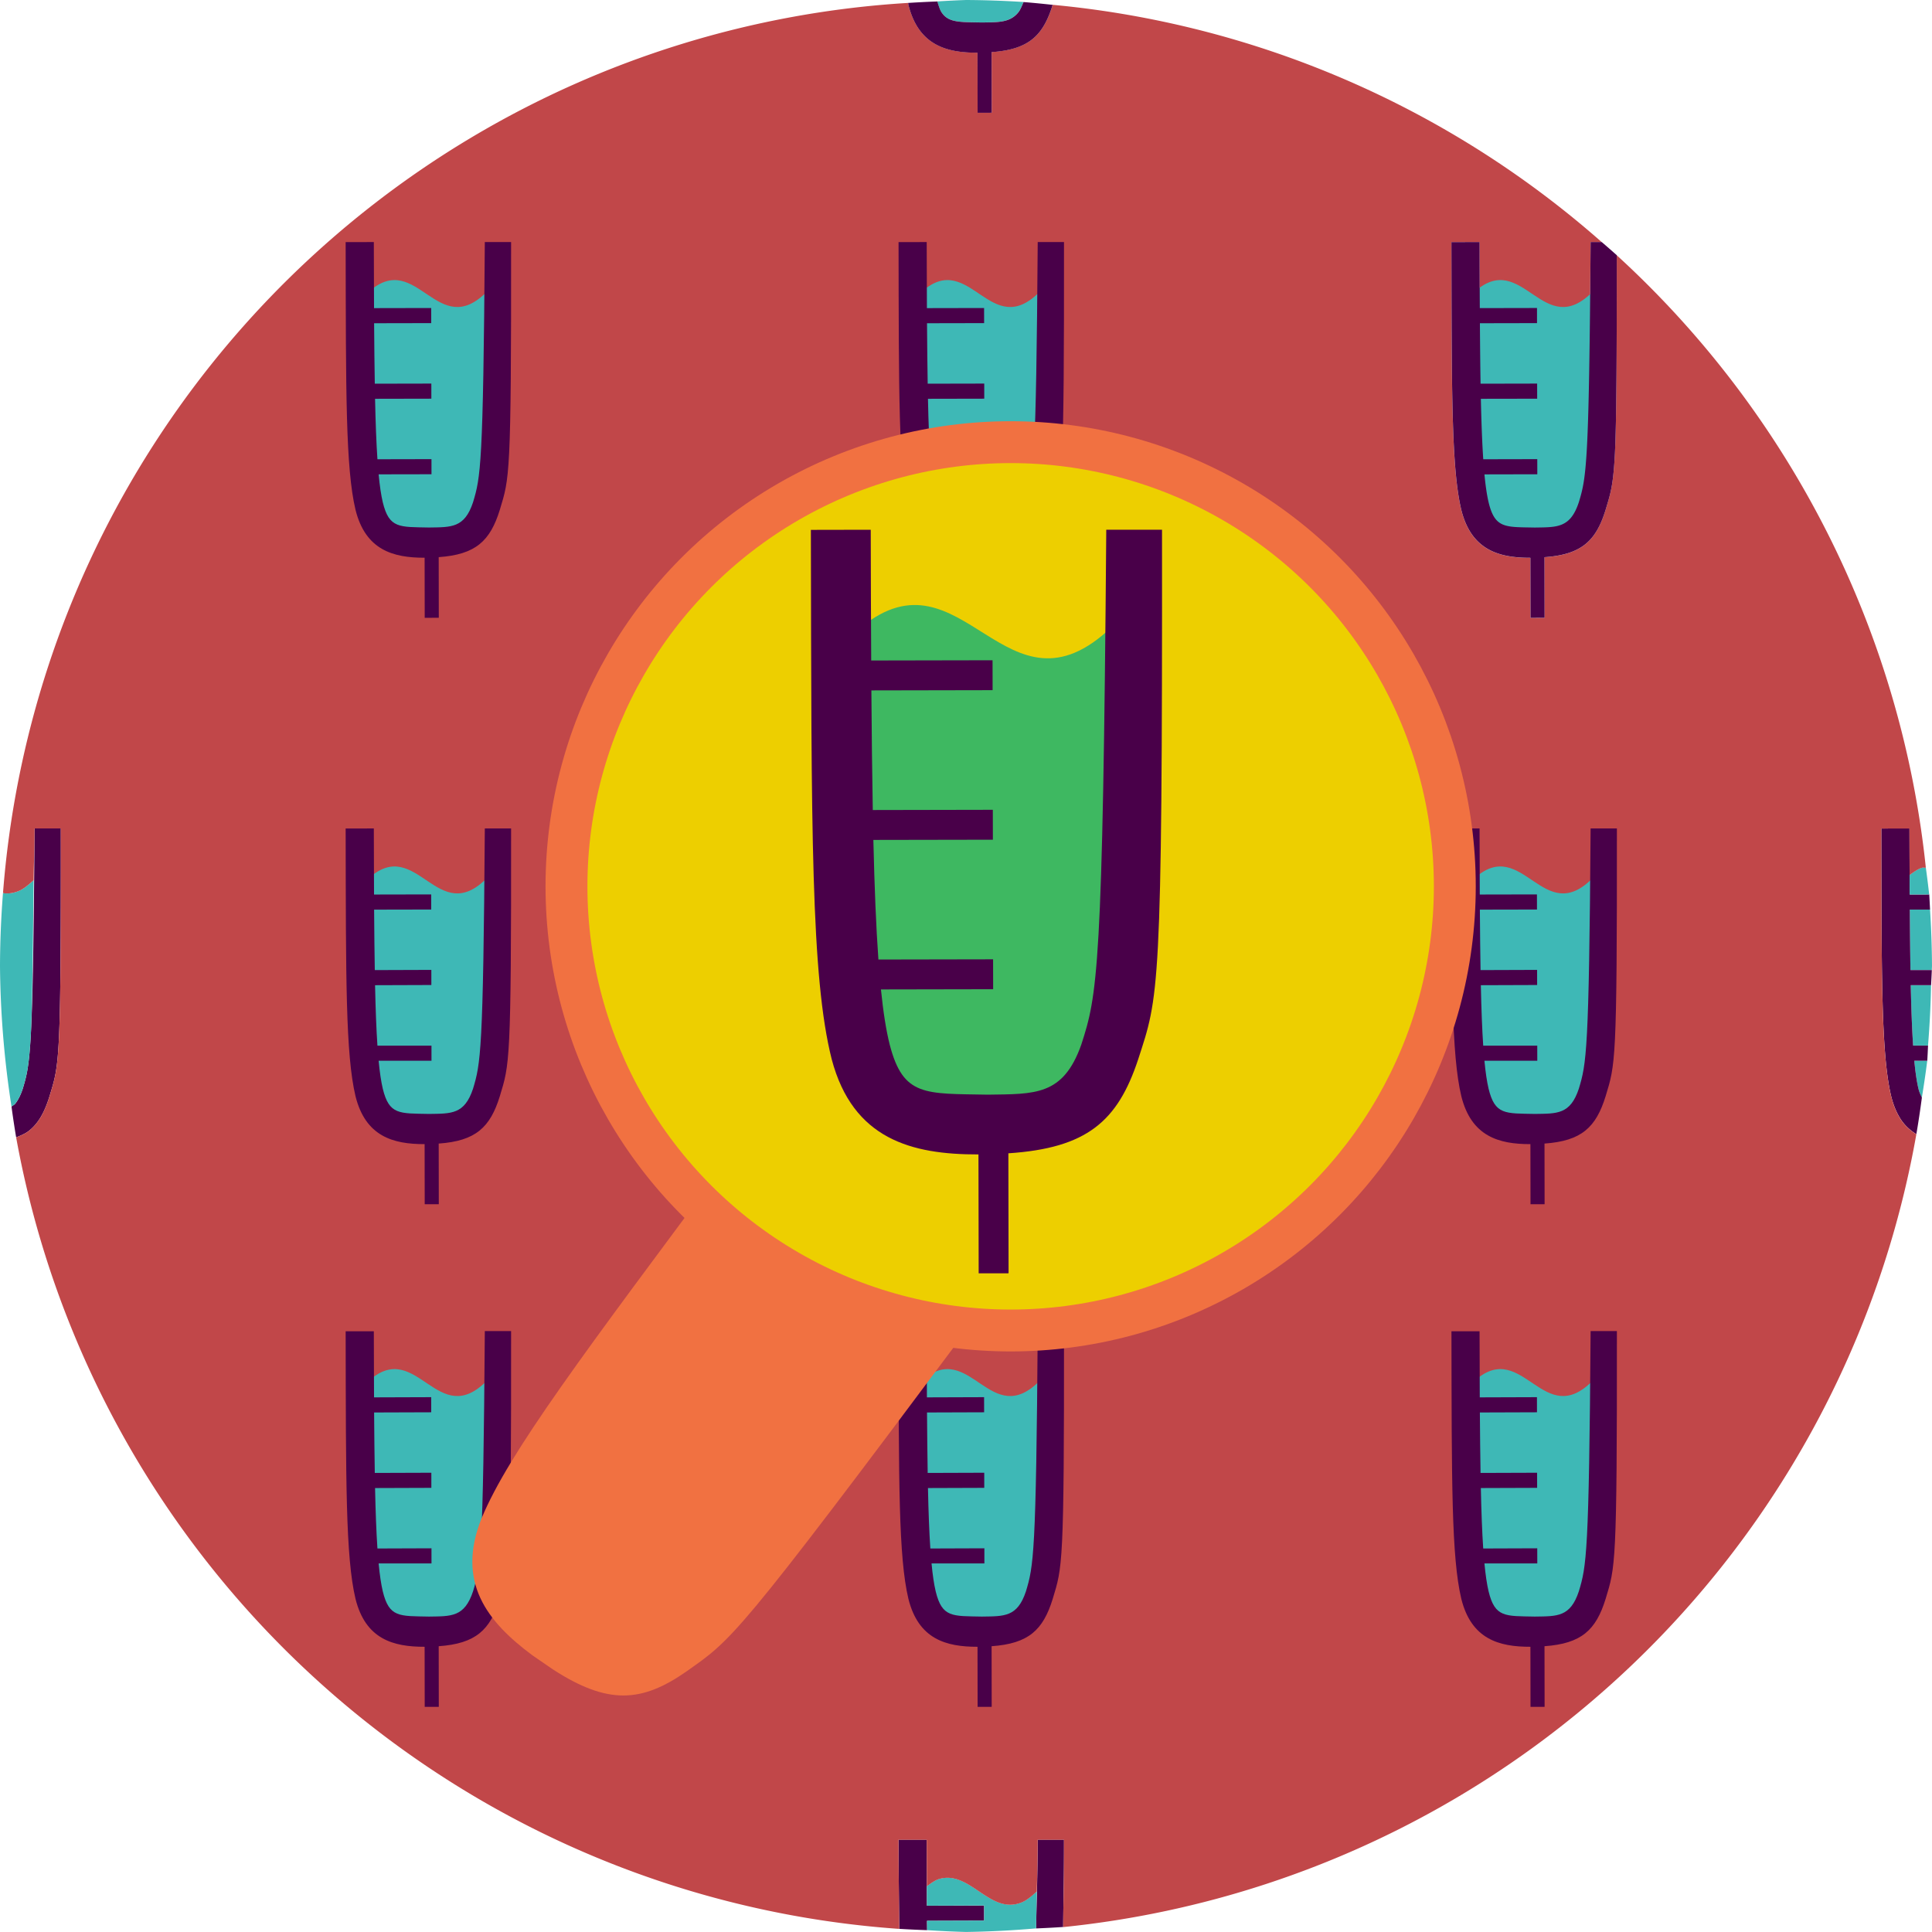 <?xml version="1.0" encoding="UTF-8" standalone="no"?>
<!-- Created with Inkscape (http://www.inkscape.org/) -->

<svg
   xmlns:dc="http://purl.org/dc/elements/1.1/"
   xmlns:cc="http://creativecommons.org/ns#"
   xmlns:rdf="http://www.w3.org/1999/02/22-rdf-syntax-ns#"
   xmlns:svg="http://www.w3.org/2000/svg"
   xmlns="http://www.w3.org/2000/svg"
   xmlns:sodipodi="http://sodipodi.sourceforge.net/DTD/sodipodi-0.dtd"
   xmlns:inkscape="http://www.inkscape.org/namespaces/inkscape"
   width="100"
   height="100"
   viewBox="0 0 100 100"
   id="svg4508"
   version="1.1"
   inkscape:version="0.91 r"
   sodipodi:docname="syring_worksF1.svg">
  <defs
     id="defs4510" />
  <sodipodi:namedview
     id="base"
     pagecolor="#ffffff"
     bordercolor="#666666"
     borderopacity="1.0"
     inkscape:pageopacity="0.0"
     inkscape:pageshadow="2"
     inkscape:zoom="0.175"
     inkscape:cx="380.71429"
     inkscape:cy="520"
     inkscape:document-units="px"
     inkscape:current-layer="layer1"
     showgrid="false"
     units="px"
     inkscape:window-width="1366"
     inkscape:window-height="688"
     inkscape:window-x="0"
     inkscape:window-y="0"
     inkscape:window-maximized="0" />
  <g
     inkscape:label="Layer 1"
     inkscape:groupmode="layer"
     id="layer1"
     transform="translate(0,-952.362)">
    <path
       style="opacity:1;fill:#3eb8b6;fill-opacity:1;fill-rule:nonzero;stroke:none;stroke-width:1;stroke-linecap:square;stroke-linejoin:miter;stroke-miterlimit:4;stroke-dasharray:none;stroke-opacity:1"
       d="m 99.755,1007.264 -0.672,10e-4 c 0.057,0.602 0.128,1.079 0.215,1.448 0.049,0.203 0.116,0.317 0.177,0.461 a 50,50 0 0 0 0.279,-1.91 z"
       id="path4550"
       inkscape:connector-curvature="0" />
    <path
       style="opacity:1;fill:#3eb8b6;fill-opacity:1;fill-rule:nonzero;stroke:none;stroke-width:1;stroke-linecap:square;stroke-linejoin:miter;stroke-miterlimit:4;stroke-dasharray:none;stroke-opacity:1"
       d="m 99.951,1003.351 -1.052,0 c 0.028,1.252 0.066,2.286 0.123,3.129 l 0.772,0 a 50,50 0 0 0 0.157,-3.13 z"
       id="path4548"
       inkscape:connector-curvature="0" />
    <path
       style="opacity:1;fill:#3eb8b6;fill-opacity:1;fill-rule:nonzero;stroke:none;stroke-width:1;stroke-linecap:square;stroke-linejoin:miter;stroke-miterlimit:4;stroke-dasharray:none;stroke-opacity:1"
       d="m 99.898,999.441 -1.048,0.002 c 0.008,1.155 0.019,2.198 0.035,3.129 l 1.105,0 a 50,50 0 0 0 0.01,-0.207 50,50 0 0 0 -0.102,-2.921 z"
       id="path4546"
       inkscape:connector-curvature="0" />
    <path
       style="opacity:1;fill:#490049;fill-opacity:1;fill-rule:nonzero;stroke:none;stroke-width:1;stroke-linecap:square;stroke-linejoin:miter;stroke-miterlimit:4;stroke-dasharray:none;stroke-opacity:1"
       d="m 99.855,998.659 -1.009,0.002 c -0.006,-1.052 -0.01,-2.174 -0.012,-3.42 l -1.457,0.003 c 0.007,3.926 0.006,6.848 0.068,9.06 0.031,1.106 0.078,2.033 0.148,2.82 0.071,0.787 0.165,1.432 0.293,1.973 0.129,0.521 0.315,0.938 0.546,1.269 0.214,0.305 0.475,0.523 0.759,0.7 a 50,50 0 0 0 0.285,-1.891 c -0.061,-0.144 -0.128,-0.258 -0.177,-0.461 -0.087,-0.369 -0.158,-0.847 -0.215,-1.448 l 0.672,-9e-4 a 50,50 0 0 0 0.039,-0.782 l -0.772,0 c -0.057,-0.843 -0.095,-1.877 -0.123,-3.129 l 1.052,0 a 50,50 0 0 0 0.039,-0.782 l -1.105,0 c -0.016,-0.931 -0.027,-1.974 -0.035,-3.129 l 1.048,-0.002 a 50,50 0 0 0 -0.042,-0.783 z"
       id="path4544"
       inkscape:connector-curvature="0" />
    <path
       style="opacity:1;fill:#3eb8b6;fill-opacity:1;fill-rule:nonzero;stroke:none;stroke-width:1;stroke-linecap:square;stroke-linejoin:miter;stroke-miterlimit:4;stroke-dasharray:none;stroke-opacity:1"
       d="m 99.682,997.267 c -0.07,0.011 -0.134,-0.014 -0.207,0.008 -0.198,0.059 -0.415,0.217 -0.633,0.373 0.002,0.325 0.002,0.701 0.003,1.013 l 1.009,-0.002 a 50,50 0 0 0 -0.174,-1.391 z"
       id="path4553"
       inkscape:connector-curvature="0" />
    <path
       style="opacity:1;fill:#490049;fill-opacity:1;fill-rule:nonzero;stroke:none;stroke-width:1;stroke-linecap:square;stroke-linejoin:miter;stroke-miterlimit:4;stroke-dasharray:none;stroke-opacity:1"
       d="m 0.836,1011.233 c 0.247,-0.099 0.49,-0.2 0.678,-0.352 0.245,-0.197 0.445,-0.441 0.616,-0.737 0.171,-0.296 0.311,-0.643 0.436,-1.048 0.125,-0.415 0.225,-0.725 0.304,-1.147 0.079,-0.422 0.137,-0.957 0.179,-1.821 0.084,-1.729 0.105,-4.777 0.1,-10.888 l -1.36,0 c -0.041,5.793 -0.096,8.835 -0.189,10.592 -0.047,0.879 -0.103,1.436 -0.172,1.855 -0.069,0.419 -0.152,0.7 -0.25,1.026 -0.111,0.334 -0.237,0.582 -0.381,0.766 -0.059,0.075 -0.136,0.101 -0.202,0.157 a 50,50 0 0 0 0.241,1.598 z"
       id="path4558"
       inkscape:connector-curvature="0" />
    <path
       style="opacity:1;fill:#3eb8b6;fill-opacity:1;fill-rule:nonzero;stroke:none;stroke-width:1;stroke-linecap:square;stroke-linejoin:miter;stroke-miterlimit:4;stroke-dasharray:none;stroke-opacity:1"
       d="m 1.741,997.919 c -0.25,0.229 -0.496,0.437 -0.721,0.538 -0.28,0.126 -0.543,0.165 -0.793,0.142 -0.025,-0.002 -0.047,-0.019 -0.072,-0.022 A 50,50 0 0 0 0,1002.362 a 50,50 0 0 0 0.595,7.273 c 0.066,-0.056 0.143,-0.081 0.202,-0.157 0.144,-0.184 0.27,-0.431 0.381,-0.766 0.098,-0.325 0.181,-0.607 0.25,-1.026 0.069,-0.419 0.125,-0.976 0.172,-1.855 0.07,-1.313 0.104,-4.555 0.141,-7.913 z"
       id="path4561"
       inkscape:connector-curvature="0" />
    <path
       style="opacity:1;fill:#490049;fill-opacity:1;fill-rule:nonzero;stroke:none;stroke-width:1;stroke-linecap:square;stroke-linejoin:miter;stroke-miterlimit:4;stroke-dasharray:none;stroke-opacity:1"
       d="m 47.988,1052.268 c -8.6e-4,-0.173 -0.004,-0.306 -0.005,-0.484 l 2.956,-0.01 -8.6e-4,-0.782 -2.96,0.01 c -0.006,-1.052 -0.009,-2.174 -0.011,-3.42 l -1.458,0 -8.7e-4,8e-4 c 0.003,2 0.026,3.098 0.035,4.616 a 50,50 0 0 0 1.445,0.068 z"
       id="path4576"
       inkscape:connector-curvature="0" />
    <path
       style="opacity:1;fill:#490049;fill-opacity:1;fill-rule:nonzero;stroke:none;stroke-width:1;stroke-linecap:square;stroke-linejoin:miter;stroke-miterlimit:4;stroke-dasharray:none;stroke-opacity:1"
       d="m 55.03,1052.102 c 0.009,-1.606 0.044,-1.983 0.042,-4.521 l -1.36,0 c -0.018,2.513 -0.057,2.998 -0.082,4.596 a 50,50 0 0 0 1.401,-0.075 z"
       id="path4574"
       inkscape:connector-curvature="0" />
    <path
       style="opacity:1;fill:#3eb8b6;fill-opacity:1;fill-rule:nonzero;stroke:none;stroke-width:1;stroke-linecap:square;stroke-linejoin:miter;stroke-miterlimit:4;stroke-dasharray:none;stroke-opacity:1"
       d="m 53.664,1050.262 c -0.25,0.228 -0.496,0.436 -0.72,0.537 -0.28,0.126 -0.543,0.164 -0.793,0.141 -0.25,-0.022 -0.487,-0.105 -0.718,-0.219 -0.231,-0.114 -0.456,-0.261 -0.679,-0.411 -0.447,-0.3 -0.891,-0.616 -1.378,-0.722 -0.243,-0.053 -0.498,-0.053 -0.768,0.027 -0.198,0.059 -0.415,0.218 -0.633,0.373 8.7e-4,0.325 0.002,0.701 0.003,1.012 l 2.96,-0.01 8.7e-4,0.782 -2.956,0.01 c 8.6e-4,0.179 0.004,0.311 0.005,0.484 a 50,50 0 0 0 2.012,0.094 50,50 0 0 0 3.63,-0.185 c 0.01,-0.666 0.021,-1.409 0.034,-1.916 z"
       id="path4579"
       inkscape:connector-curvature="0" />
    <path
       style="opacity:1;fill:#c14749;fill-opacity:1;fill-rule:nonzero;stroke:none;stroke-width:0.8;stroke-linecap:square;stroke-linejoin:miter;stroke-miterlimit:4;stroke-dasharray:none;stroke-opacity:1"
       d="M 47.004,952.513 A 50,50 0 0 0 0.156,998.578 c 0.025,0.003 0.047,0.02 0.072,0.022 0.25,0.022 0.513,-0.016 0.793,-0.142 0.224,-0.101 0.47,-0.309 0.721,-0.538 0.013,-1.137 0.037,-1.214 0.047,-2.679 l 1.36,0 c 0.005,6.112 -0.016,9.16 -0.1,10.888 -0.042,0.864 -0.1,1.399 -0.179,1.821 -0.079,0.422 -0.179,0.732 -0.304,1.147 -0.125,0.405 -0.266,0.752 -0.436,1.048 -0.171,0.295 -0.371,0.54 -0.616,0.737 -0.188,0.152 -0.431,0.253 -0.678,0.352 a 50,50 0 0 0 45.707,40.967 c -0.009,-1.518 -0.031,-2.615 -0.035,-4.615 l 8.7e-4,-9e-4 1.458,0 c 0.002,0.877 0.004,1.635 0.008,2.408 0.217,-0.156 0.435,-0.315 0.633,-0.373 0.271,-0.08 0.525,-0.08 0.768,-0.027 0.487,0.106 0.931,0.421 1.378,0.722 0.224,0.15 0.448,0.296 0.679,0.411 0.231,0.114 0.468,0.197 0.718,0.219 0.25,0.022 0.513,-0.015 0.793,-0.141 0.224,-0.101 0.47,-0.309 0.72,-0.537 0.018,-0.709 0.038,-1.215 0.048,-2.68 l 1.36,0 c 0.002,2.537 -0.032,2.914 -0.042,4.521 a 50,50 0 0 0 44.16,-41.037 c -0.283,-0.176 -0.545,-0.394 -0.759,-0.7 -0.232,-0.331 -0.417,-0.747 -0.546,-1.269 -0.128,-0.541 -0.222,-1.187 -0.293,-1.973 -0.071,-0.787 -0.117,-1.714 -0.148,-2.82 -0.062,-2.212 -0.061,-5.134 -0.068,-9.06 l 1.457,-0.003 c 0.002,0.877 0.005,1.634 0.008,2.407 0.217,-0.156 0.435,-0.314 0.633,-0.373 0.073,-0.022 0.136,0.003 0.207,-0.008 a 50,50 0 0 0 -15.998,-31.698 c 0.002,5.378 -0.015,8.589 -0.094,10.209 -0.042,0.864 -0.101,1.398 -0.18,1.82 -0.079,0.422 -0.178,0.732 -0.303,1.147 -0.125,0.405 -0.266,0.753 -0.436,1.048 -0.171,0.296 -0.371,0.539 -0.616,0.736 -0.245,0.197 -0.533,0.348 -0.881,0.458 -0.347,0.11 -0.754,0.179 -1.232,0.213 l 0.006,3.12 -0.004,0.019 -0.725,0.002 -0.006,-3.11 c -0.409,8.6e-4 -0.805,-0.024 -1.177,-0.094 -0.372,-0.07 -0.719,-0.185 -1.032,-0.366 -0.313,-0.181 -0.591,-0.427 -0.822,-0.758 -0.232,-0.331 -0.418,-0.747 -0.547,-1.269 -0.128,-0.541 -0.222,-1.187 -0.293,-1.973 -0.071,-0.787 -0.116,-1.714 -0.147,-2.82 -0.062,-2.211 -0.062,-5.134 -0.069,-9.06 l 0,0 1.458,-0.003 c 0.002,1.246 0.005,2.368 0.011,3.42 l 2.96,-0.006 8.7e-4,0.783 -2.956,0.006 c 0.008,1.155 0.018,2.198 0.034,3.129 l 2.928,-0.006 0.002,0.783 -2.915,0.005 c 0.028,1.252 0.067,2.286 0.124,3.129 l 2.796,-0.006 0.002,0.783 -2.736,0.006 c 0.057,0.602 0.128,1.078 0.215,1.447 0.082,0.34 0.177,0.59 0.297,0.774 0.12,0.184 0.265,0.302 0.448,0.378 0.365,0.152 0.881,0.138 1.646,0.153 0.575,-0.009 1.034,-4.4e-4 1.404,-0.158 0.185,-0.079 0.348,-0.198 0.493,-0.382 0.144,-0.184 0.27,-0.431 0.381,-0.766 0.098,-0.325 0.18,-0.606 0.249,-1.025 0.069,-0.419 0.126,-0.977 0.173,-1.856 0.093,-1.757 0.148,-4.799 0.189,-10.592 l 0.575,0 A 50,50 0 0 0 54.487,952.611 c -0.124,0.401 -0.264,0.746 -0.433,1.039 -0.171,0.296 -0.371,0.539 -0.616,0.736 -0.245,0.197 -0.533,0.348 -0.881,0.458 -0.347,0.11 -0.753,0.179 -1.231,0.213 l 0.005,3.119 -0.004,0.019 -0.725,0.002 -0.006,-3.11 c -0.409,8.7e-4 -0.805,-0.023 -1.177,-0.093 -0.372,-0.07 -0.719,-0.186 -1.032,-0.367 -0.313,-0.181 -0.591,-0.427 -0.822,-0.758 -0.232,-0.331 -0.418,-0.747 -0.547,-1.268 -0.006,-0.025 -0.008,-0.065 -0.013,-0.091 z"
       id="path4566"
       inkscape:connector-curvature="0" />
    <path
       style="fill:#3eb8b6;fill-opacity:1;fill-rule:evenodd;stroke:none;stroke-width:0.8px;stroke-linecap:butt;stroke-linejoin:miter;stroke-opacity:1"
       d="m 76.359,967.434 c 2.473,-2.159 3.527,2.647 6.103,0 l 0.13,10.243 -1.059,1.959 -3.143,0.197 -1.676,-0.59 c 0,0 -0.301,0.59 -0.355,-11.808 z"
       id="path4235-5-0"
       inkscape:connector-curvature="0"
       sodipodi:nodetypes="ccccccc" />
    <path
       style="opacity:1;fill:#490049;fill-opacity:1;fill-rule:nonzero;stroke:none;stroke-width:0.8;stroke-linecap:square;stroke-linejoin:miter;stroke-miterlimit:4;stroke-dasharray:none;stroke-opacity:1"
       d="m 82.905,964.889 -0.575,0 c -0.041,5.793 -0.096,8.835 -0.189,10.592 -0.047,0.879 -0.104,1.437 -0.173,1.856 -0.069,0.419 -0.151,0.699 -0.249,1.025 -0.111,0.334 -0.237,0.582 -0.381,0.766 -0.144,0.184 -0.308,0.303 -0.493,0.382 -0.37,0.157 -0.829,0.149 -1.404,0.158 -0.766,-0.015 -1.281,-8.7e-4 -1.646,-0.153 -0.183,-0.076 -0.328,-0.194 -0.448,-0.378 -0.12,-0.184 -0.215,-0.434 -0.297,-0.774 -0.087,-0.369 -0.158,-0.846 -0.215,-1.447 l 2.736,-0.006 -0.002,-0.783 -2.796,0.006 c -0.057,-0.843 -0.096,-1.878 -0.124,-3.129 l 2.915,-0.005 -0.002,-0.783 -2.928,0.006 c -0.016,-0.931 -0.026,-1.974 -0.034,-3.129 l 2.956,-0.006 -8.6e-4,-0.783 -2.96,0.006 c -0.006,-1.052 -0.009,-2.174 -0.011,-3.42 l -1.458,0.003 c 0.007,3.926 0.007,6.849 0.069,9.06 0.031,1.106 0.077,2.033 0.147,2.82 0.071,0.787 0.165,1.432 0.293,1.973 0.129,0.521 0.315,0.938 0.547,1.269 0.232,0.331 0.51,0.577 0.822,0.758 0.313,0.181 0.66,0.296 1.032,0.366 0.372,0.07 0.768,0.095 1.177,0.094 l 0.006,3.11 0.725,-0.002 0.004,-0.019 -0.006,-3.12 c 0.479,-0.034 0.885,-0.103 1.232,-0.213 0.347,-0.11 0.636,-0.261 0.881,-0.458 0.245,-0.197 0.445,-0.44 0.616,-0.736 0.171,-0.296 0.311,-0.643 0.436,-1.048 0.125,-0.415 0.224,-0.725 0.303,-1.147 0.079,-0.422 0.137,-0.956 0.18,-1.82 0.079,-1.621 0.096,-4.832 0.094,-10.209 a 50,50 0 0 0 -0.779,-0.68 z"
       id="path4593"
       inkscape:connector-curvature="0" />
    <path
       style="opacity:1;fill:#3eb8b6;fill-opacity:1;fill-rule:nonzero;stroke:none;stroke-width:1;stroke-linecap:square;stroke-linejoin:miter;stroke-miterlimit:4;stroke-dasharray:none;stroke-opacity:1"
       d="m 52.978,952.466 a 50,50 0 0 0 -2.978,-0.104 50,50 0 0 0 -1.485,0.074 c 0.065,0.209 0.127,0.424 0.213,0.556 0.12,0.184 0.265,0.302 0.448,0.378 0.365,0.152 0.881,0.139 1.646,0.154 0.575,-0.009 1.035,-10e-4 1.405,-0.158 0.185,-0.079 0.348,-0.198 0.492,-0.382 0.098,-0.124 0.176,-0.328 0.258,-0.518 z"
       id="path4568"
       inkscape:connector-curvature="0" />
    <path
       style="fill:#3eb8b6;fill-opacity:1;fill-rule:evenodd;stroke:none;stroke-width:0.8px;stroke-linecap:butt;stroke-linejoin:miter;stroke-opacity:1"
       d="m 47.741,1023.802 c 2.473,-2.159 3.527,2.647 6.103,0 l 0.13,10.243 -1.059,1.959 -3.143,0.197 -1.676,-0.59 c 0,0 -0.301,0.59 -0.355,-11.808 z"
       id="path4235-5-0-2-9-2-5-5"
       inkscape:connector-curvature="0"
       sodipodi:nodetypes="ccccccc" />
    <path
       inkscape:connector-curvature="0"
       style="fill:#490049;fill-opacity:1;fill-rule:evenodd;stroke:none;stroke-width:1.113px;stroke-linecap:butt;stroke-linejoin:miter;stroke-opacity:1"
       d="m 46.509,1021.26 c 0.014,7.852 -0.002,11.69 0.509,13.853 0.517,2.085 1.94,2.49 3.578,2.486 l 0.005,3.11 0.725,0 0.004,-0.02 -0.005,-3.119 c 1.915,-0.136 2.665,-0.835 3.165,-2.455 0.5,-1.661 0.592,-1.633 0.582,-13.856 l -1.36,0 c -0.082,11.585 -0.218,12.171 -0.61,13.472 -0.443,1.337 -1.128,1.288 -2.279,1.305 -1.531,-0.031 -2.062,0.056 -2.392,-1.305 -0.087,-0.369 -0.158,-0.846 -0.215,-1.447 l 2.736,0 -8.7e-4,-0.782 -2.797,0.01 c -0.057,-0.843 -0.096,-1.877 -0.123,-3.129 l 2.914,-0.01 -8.7e-4,-0.782 -2.927,0.01 c -0.016,-0.931 -0.027,-1.974 -0.035,-3.129 l 2.956,-0.01 -0.002,-0.782 -2.959,0.01 c -0.006,-1.052 -0.009,-2.174 -0.011,-3.42 l -1.459,0 z"
       id="path4179-9-9-7-5-65-1-0-4-6"
       sodipodi:nodetypes="cccccccccccccccccccccccccccc" />
    <path
       style="fill:#3eb8b6;fill-opacity:1;fill-rule:evenodd;stroke:none;stroke-width:0.8px;stroke-linecap:butt;stroke-linejoin:miter;stroke-opacity:1"
       d="m 76.359,997.786 c 2.473,-2.159 3.527,2.647 6.103,0 l 0.13,10.243 -1.059,1.959 -3.143,0.197 -1.676,-0.59 c 0,0 -0.301,0.59 -0.355,-11.808 z"
       id="path4235-5-0-8"
       inkscape:connector-curvature="0"
       sodipodi:nodetypes="ccccccc" />
    <path
       inkscape:connector-curvature="0"
       style="fill:#490049;fill-opacity:1;fill-rule:evenodd;stroke:none;stroke-width:1.113px;stroke-linecap:butt;stroke-linejoin:miter;stroke-opacity:1"
       d="m 75.127,995.243 c 0.014,7.852 -0.002,11.69 0.509,13.853 0.517,2.085 1.94,2.49 3.578,2.486 l 0.005,3.11 0.725,0 0.004,-0.02 -0.005,-3.119 c 1.915,-0.136 2.665,-0.835 3.165,-2.455 0.5,-1.661 0.592,-1.633 0.582,-13.856 l -1.36,0 c -0.082,11.585 -0.218,12.171 -0.61,13.472 -0.443,1.337 -1.128,1.288 -2.279,1.305 -1.531,-0.031 -2.062,0.056 -2.392,-1.305 -0.087,-0.369 -0.158,-0.846 -0.215,-1.447 l 2.736,0 -0.002,-0.782 -2.797,0 c -0.057,-0.843 -0.096,-1.877 -0.123,-3.129 l 2.914,-0.01 -0.002,-0.782 -2.927,0.01 c -0.016,-0.931 -0.027,-1.974 -0.035,-3.129 l 2.956,-0.006 -0.002,-0.782 -2.959,0.006 c -0.006,-1.052 -0.009,-2.174 -0.011,-3.42 l -1.459,0.003 z"
       id="path4179-9-9-7-5-6"
       sodipodi:nodetypes="cccccccccccccccccccccccccccc" />
    <path
       style="fill:#3eb8b6;fill-opacity:1;fill-rule:evenodd;stroke:none;stroke-width:0.8px;stroke-linecap:butt;stroke-linejoin:miter;stroke-opacity:1"
       d="m 47.741,967.434 c 2.473,-2.159 3.527,2.647 6.103,0 l 0.13,10.243 -1.059,1.959 -3.143,0.197 -1.676,-0.59 c 0,0 -0.301,0.59 -0.355,-11.808 z"
       id="path4235-5-0-2"
       inkscape:connector-curvature="0"
       sodipodi:nodetypes="ccccccc" />
    <path
       inkscape:connector-curvature="0"
       style="fill:#490049;fill-opacity:1;fill-rule:evenodd;stroke:none;stroke-width:1.113px;stroke-linecap:butt;stroke-linejoin:miter;stroke-opacity:1"
       d="m 46.509,964.891 c 0.014,7.852 -0.002,11.69 0.509,13.853 0.517,2.085 1.94,2.49 3.578,2.486 l 0.005,3.11 0.725,-10e-4 0.004,-0.02 -0.005,-3.119 c 1.915,-0.136 2.665,-0.835 3.165,-2.455 0.5,-1.661 0.592,-1.633 0.582,-13.856 l -1.36,0 c -0.082,11.585 -0.218,12.171 -0.61,13.472 -0.443,1.337 -1.128,1.288 -2.279,1.305 -1.531,-0.031 -2.062,0.056 -2.392,-1.305 -0.087,-0.369 -0.158,-0.846 -0.215,-1.447 l 2.736,-0.005 -8.7e-4,-0.782 -2.797,0.006 c -0.057,-0.843 -0.096,-1.877 -0.123,-3.129 l 2.914,-0.006 -8.7e-4,-0.782 -2.927,0.006 c -0.016,-0.931 -0.027,-1.974 -0.035,-3.129 l 2.956,-0.006 -0.002,-0.782 -2.959,0.006 c -0.006,-1.052 -0.009,-2.174 -0.011,-3.42 l -1.459,0.003 z"
       id="path4179-9-9-7-5-65"
       sodipodi:nodetypes="cccccccccccccccccccccccccccc" />
    <path
       style="opacity:1;fill:#490049;fill-opacity:1;fill-rule:nonzero;stroke:none;stroke-width:1;stroke-linecap:square;stroke-linejoin:miter;stroke-miterlimit:4;stroke-dasharray:none;stroke-opacity:1"
       d="m 47.004,952.513 c 0.006,0.025 0.008,0.066 0.013,0.091 0.129,0.521 0.315,0.937 0.547,1.268 0.232,0.331 0.51,0.577 0.822,0.758 0.313,0.181 0.66,0.297 1.032,0.367 0.372,0.07 0.768,0.094 1.177,0.093 l 0.006,3.11 0.725,-0.002 0.004,-0.019 -0.005,-3.119 c 0.479,-0.034 0.884,-0.103 1.231,-0.213 0.347,-0.11 0.636,-0.261 0.881,-0.458 0.245,-0.197 0.445,-0.44 0.616,-0.736 0.169,-0.293 0.309,-0.638 0.433,-1.039 a 50,50 0 0 0 -1.507,-0.146 c -0.082,0.19 -0.16,0.394 -0.258,0.518 -0.144,0.184 -0.307,0.303 -0.492,0.382 -0.37,0.157 -0.83,0.149 -1.405,0.158 -0.766,-0.015 -1.281,-0.002 -1.646,-0.154 -0.183,-0.076 -0.328,-0.194 -0.448,-0.378 -0.086,-0.132 -0.148,-0.347 -0.213,-0.556 a 50,50 0 0 0 -1.512,0.076 z"
       id="path4244-2-8-2"
       inkscape:connector-curvature="0" />
    <path
       style="fill:#3eb8b6;fill-opacity:1;fill-rule:evenodd;stroke:none;stroke-width:0.8px;stroke-linecap:butt;stroke-linejoin:miter;stroke-opacity:1"
       d="m 19.123,1023.802 c 2.473,-2.159 3.527,2.647 6.103,0 l 0.13,10.243 -1.059,1.959 -3.143,0.197 -1.676,-0.59 c 0,0 -0.301,0.59 -0.355,-11.808 z"
       id="path4235-5-0-2-9-2-5"
       inkscape:connector-curvature="0"
       sodipodi:nodetypes="ccccccc" />
    <path
       inkscape:connector-curvature="0"
       style="fill:#490049;fill-opacity:1;fill-rule:evenodd;stroke:none;stroke-width:1.113px;stroke-linecap:butt;stroke-linejoin:miter;stroke-opacity:1"
       d="m 17.891,1021.26 c 0.014,7.852 -0.002,11.69 0.509,13.853 0.517,2.085 1.94,2.49 3.578,2.486 l 0.005,3.11 0.725,0 0.004,-0.02 -0.005,-3.119 c 1.915,-0.136 2.665,-0.835 3.165,-2.455 0.5,-1.661 0.592,-1.633 0.582,-13.856 l -1.36,0 c -0.082,11.585 -0.218,12.171 -0.61,13.472 -0.443,1.337 -1.128,1.288 -2.279,1.305 -1.531,-0.031 -2.062,0.056 -2.392,-1.305 -0.087,-0.369 -0.158,-0.846 -0.215,-1.447 l 2.736,0 -0.001,-0.782 -2.797,0.01 c -0.057,-0.843 -0.096,-1.877 -0.123,-3.129 l 2.914,-0.01 -10e-4,-0.782 -2.927,0.01 c -0.016,-0.931 -0.027,-1.974 -0.035,-3.129 l 2.956,-0.01 -10e-4,-0.782 -2.959,0.01 c -0.006,-1.052 -0.009,-2.174 -0.011,-3.42 l -1.459,0 z"
       id="path4179-9-9-7-5-65-1-0-4"
       sodipodi:nodetypes="cccccccccccccccccccccccccccc" />
    <path
       inkscape:connector-curvature="0"
       style="fill:#f17141;fill-opacity:1;fill-rule:evenodd;stroke:none;stroke-width:1.113px;stroke-linecap:butt;stroke-linejoin:miter;stroke-opacity:1"
       d="m 37.908,1012.078 c -7.747,10.403 -11.566,15.465 -12.981,18.869 -1.329,3.307 0.291,5.353 2.619,7.086 l 1.066,0.733 c 2.852,1.852 4.608,1.722 6.92,0.109 2.352,-1.667 2.456,-1.532 14.532,-17.715 l -12.156,-9.082 z"
       id="path4179-9-9-6-4"
       sodipodi:nodetypes="cccccccc" />
    <circle
       style="opacity:1;fill:#edcf00;fill-opacity:1;fill-rule:nonzero;stroke:#f17141;stroke-width:2.168;stroke-linecap:square;stroke-linejoin:miter;stroke-miterlimit:4;stroke-dasharray:none;stroke-opacity:1"
       id="path4244-1"
       cx="52.311"
       cy="998.238"
       r="22.99" />
    <path
       style="fill:#3eb861;fill-opacity:1;fill-rule:evenodd;stroke:none;stroke-width:0.8px;stroke-linecap:butt;stroke-linejoin:miter;stroke-opacity:1"
       d="m 44.587,984.816 c 5.249,-4.272 7.487,5.238 12.953,0 l 0.277,20.267 -2.248,3.875 -6.671,0.389 -3.558,-1.167 c 0,0 -0.638,1.167 -0.753,-23.364 z"
       id="path4235-5-0-1"
       inkscape:connector-curvature="0"
       sodipodi:nodetypes="ccccccc" />
    <path
       inkscape:connector-curvature="0"
       style="fill:#490049;fill-opacity:1;fill-rule:evenodd;stroke:none;stroke-width:1.113px;stroke-linecap:butt;stroke-linejoin:miter;stroke-opacity:1"
       d="m 41.971,979.785 c 0.029,15.536 -0.003,23.131 1.08,27.411 1.097,4.125 4.118,4.927 7.594,4.919 l 0.011,6.153 1.54,0 0.008,-0.039 -0.011,-6.172 c 4.064,-0.269 5.656,-1.653 6.717,-4.858 1.062,-3.286 1.257,-3.231 1.236,-27.417 l -2.886,0 c -0.175,22.923 -0.463,24.082 -1.295,26.657 -0.94,2.646 -2.394,2.547 -4.836,2.583 -3.25,-0.061 -4.377,0.111 -5.076,-2.583 -0.185,-0.73 -0.335,-1.674 -0.456,-2.864 l 5.808,-0.011 -0.003,-1.548 -5.936,0.011 c -0.12,-1.669 -0.203,-3.714 -0.261,-6.191 l 6.186,-0.011 -0.003,-1.548 -6.213,0.012 c -0.034,-1.842 -0.057,-3.907 -0.073,-6.192 l 6.275,-0.012 -0.003,-1.548 -6.281,0.012 c -0.012,-2.081 -0.02,-4.301 -0.024,-6.767 l -3.096,0.006 z"
       id="path4179-9-9-7-5-3"
       sodipodi:nodetypes="cccccccccccccccccccccccccccc" />
    <path
       style="fill:#3eb8b6;fill-opacity:1;fill-rule:evenodd;stroke:none;stroke-width:0.8px;stroke-linecap:butt;stroke-linejoin:miter;stroke-opacity:1"
       d="m 76.359,1023.802 c 2.473,-2.159 3.527,2.647 6.103,0 l 0.13,10.243 -1.059,1.959 -3.143,0.197 -1.676,-0.59 c 0,0 -0.301,0.59 -0.355,-11.808 z"
       id="path4235-5-0-8-3"
       inkscape:connector-curvature="0"
       sodipodi:nodetypes="ccccccc" />
    <path
       inkscape:connector-curvature="0"
       style="fill:#490049;fill-opacity:1;fill-rule:evenodd;stroke:none;stroke-width:1.113px;stroke-linecap:butt;stroke-linejoin:miter;stroke-opacity:1"
       d="m 75.127,1021.26 c 0.014,7.852 -0.002,11.69 0.509,13.853 0.517,2.085 1.94,2.49 3.578,2.486 l 0.005,3.11 0.725,0 0.004,-0.02 -0.005,-3.119 c 1.915,-0.136 2.665,-0.835 3.165,-2.455 0.5,-1.661 0.592,-1.633 0.582,-13.856 l -1.36,0 c -0.082,11.585 -0.218,12.171 -0.61,13.472 -0.443,1.337 -1.128,1.288 -2.279,1.305 -1.531,-0.031 -2.062,0.056 -2.392,-1.305 -0.087,-0.369 -0.158,-0.846 -0.215,-1.447 l 2.736,0 -0.002,-0.782 -2.797,0.01 c -0.057,-0.843 -0.096,-1.877 -0.123,-3.129 l 2.914,-0.01 -0.002,-0.782 -2.927,0.01 c -0.016,-0.931 -0.027,-1.974 -0.035,-3.129 l 2.956,-0.01 -0.002,-0.782 -2.959,0.01 c -0.006,-1.052 -0.009,-2.174 -0.011,-3.42 l -1.459,0 z"
       id="path4179-9-9-7-5-6-9"
       sodipodi:nodetypes="cccccccccccccccccccccccccccc" />
    <path
       style="fill:#3eb8b6;fill-opacity:1;fill-rule:evenodd;stroke:none;stroke-width:0.8px;stroke-linecap:butt;stroke-linejoin:miter;stroke-opacity:1"
       d="m 19.123,967.434 c 2.473,-2.159 3.527,2.647 6.103,0 l 0.13,10.243 -1.059,1.959 -3.143,0.197 -1.676,-0.59 c 0,0 -0.301,0.59 -0.355,-11.808 z"
       id="path4235-5-0-2-9"
       inkscape:connector-curvature="0"
       sodipodi:nodetypes="ccccccc" />
    <path
       inkscape:connector-curvature="0"
       style="fill:#490049;fill-opacity:1;fill-rule:evenodd;stroke:none;stroke-width:1.113px;stroke-linecap:butt;stroke-linejoin:miter;stroke-opacity:1"
       d="m 17.891,964.891 c 0.014,7.852 -0.002,11.69 0.509,13.853 0.517,2.085 1.94,2.49 3.578,2.486 l 0.005,3.11 0.725,-10e-4 0.004,-0.02 -0.005,-3.119 c 1.915,-0.136 2.665,-0.835 3.165,-2.455 0.5,-1.661 0.592,-1.633 0.582,-13.856 l -1.36,0 c -0.082,11.585 -0.218,12.171 -0.61,13.472 -0.443,1.337 -1.128,1.288 -2.279,1.305 -1.531,-0.031 -2.062,0.056 -2.392,-1.305 -0.087,-0.369 -0.158,-0.846 -0.215,-1.447 l 2.736,-0.005 -0.001,-0.782 -2.797,0.006 c -0.057,-0.843 -0.096,-1.877 -0.123,-3.129 l 2.914,-0.006 -10e-4,-0.782 -2.927,0.006 c -0.016,-0.931 -0.027,-1.974 -0.035,-3.129 l 2.956,-0.006 -10e-4,-0.782 -2.959,0.006 c -0.006,-1.052 -0.009,-2.174 -0.011,-3.42 l -1.459,0.003 z"
       id="path4179-9-9-7-5-65-1"
       sodipodi:nodetypes="cccccccccccccccccccccccccccc" />
    <path
       style="fill:#3eb8b6;fill-opacity:1;fill-rule:evenodd;stroke:none;stroke-width:0.8px;stroke-linecap:butt;stroke-linejoin:miter;stroke-opacity:1"
       d="m 19.123,997.786 c 2.473,-2.159 3.527,2.647 6.103,0 l 0.13,10.243 -1.059,1.959 -3.143,0.197 -1.676,-0.59 c 0,0 -0.301,0.59 -0.355,-11.808 z"
       id="path4235-5-0-2-9-2"
       inkscape:connector-curvature="0"
       sodipodi:nodetypes="ccccccc" />
    <path
       inkscape:connector-curvature="0"
       style="fill:#490049;fill-opacity:1;fill-rule:evenodd;stroke:none;stroke-width:1.113px;stroke-linecap:butt;stroke-linejoin:miter;stroke-opacity:1"
       d="m 17.891,995.243 c 0.014,7.852 -0.002,11.69 0.509,13.853 0.517,2.085 1.94,2.49 3.578,2.486 l 0.005,3.11 0.725,0 0.004,-0.02 -0.005,-3.119 c 1.915,-0.136 2.665,-0.835 3.165,-2.455 0.5,-1.661 0.592,-1.633 0.582,-13.856 l -1.36,0 c -0.082,11.585 -0.218,12.171 -0.61,13.472 -0.443,1.337 -1.128,1.288 -2.279,1.305 -1.531,-0.031 -2.062,0.056 -2.392,-1.305 -0.087,-0.369 -0.158,-0.846 -0.215,-1.447 l 2.736,0 -0.001,-0.782 -2.797,0 c -0.057,-0.843 -0.096,-1.877 -0.123,-3.129 l 2.914,-0.01 -10e-4,-0.782 -2.927,0.01 c -0.016,-0.931 -0.027,-1.974 -0.035,-3.129 l 2.956,-0.006 -10e-4,-0.782 -2.959,0.006 c -0.006,-1.052 -0.009,-2.174 -0.011,-3.42 l -1.459,0.003 z"
       id="path4179-9-9-7-5-65-1-0"
       sodipodi:nodetypes="cccccccccccccccccccccccccccc" />
  </g>
</svg>
